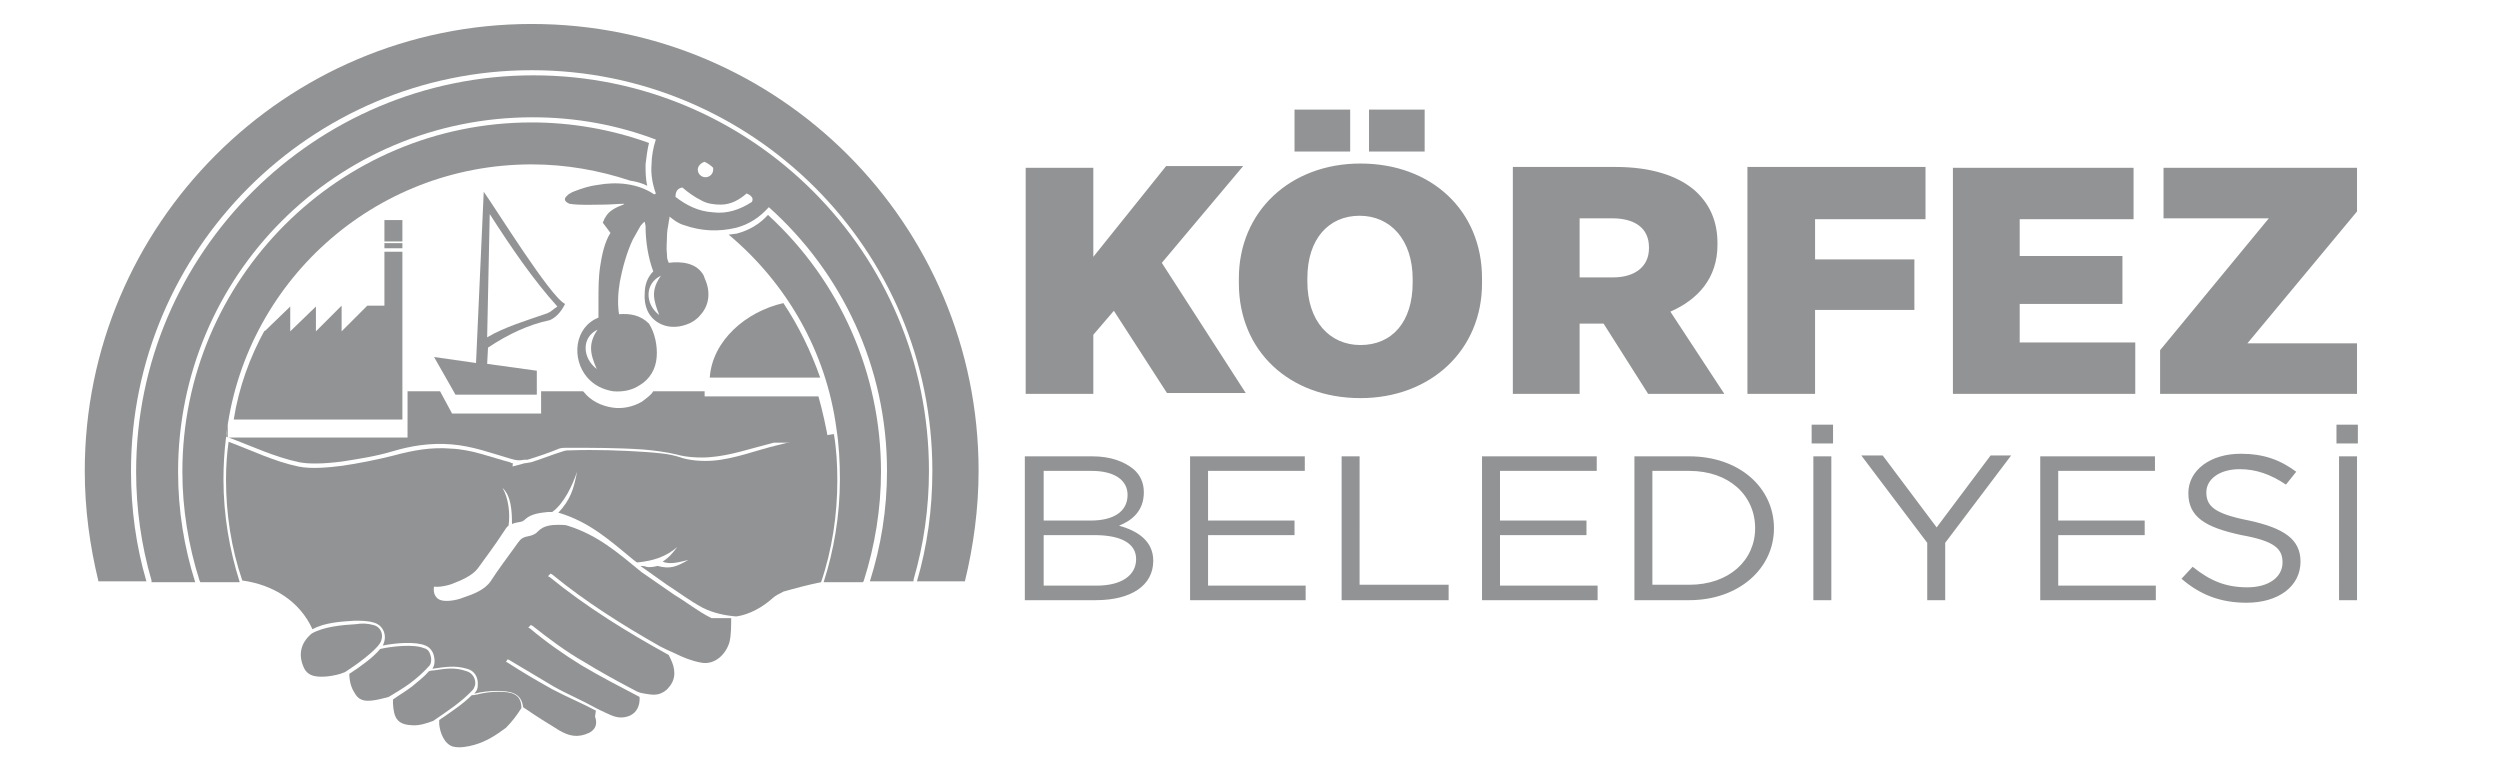 <?xml version="1.0" encoding="utf-8"?>
<!-- Generator: Adobe Illustrator 25.3.1, SVG Export Plug-In . SVG Version: 6.00 Build 0)  -->
<svg version="1.1" id="Layer_1" xmlns="http://www.w3.org/2000/svg" xmlns:xlink="http://www.w3.org/1999/xlink" x="0px" y="0px"
	 viewBox="0 0 292 89.9" style="enable-background:new 0 0 292 89.9;" xml:space="preserve">
<style type="text/css">
	.st0{fill-rule:evenodd;clip-rule:evenodd;fill:#929394;}
	.st1{fill:#929394;}
</style>
<path class="st0" d="M85.1,27.4C91.8,33,96.5,41,97.7,50.1l0,0c0.3,1.9,0.4,3.9,0.4,5.9c0,4.2-0.7,8.3-1.9,12h4.6l0.1-0.2
	c1.3-4.1,2-8.4,2-12.7c0-11.5-4.8-22.3-13.2-30c-1,1.1-2.2,1.8-3.7,2.2C85.7,27.3,85.4,27.4,85.1,27.4 M23.4,68H28
	c-1.2-3.8-1.9-7.8-1.9-12c0-1.7,0.1-3.3,0.3-4.9l0,0c2-18,17.2-31.9,35.7-31.9c4,0,7.9,0.7,11.5,1.9c0.7,0.1,1.4,0.3,2,0.6
	c-0.2-0.8-0.2-1.7-0.2-2.5c0.1-0.8,0.2-1.7,0.4-2.5c-4.4-1.6-9.1-2.4-13.7-2.4c-22.5,0-40.8,18.3-40.8,40.8c0,4.3,0.7,8.6,2,12.7
	L23.4,68z"/>
<path class="st0" d="M26.6,49.5c-0.1,0.5-0.1,1-0.2,1.5l0.3,0.1c2.7,1,5.4,2.3,8.3,2.9c1.1,0.2,2.7,0.2,5-0.1
	c1.9-0.3,3.9-0.6,5.9-1.2c2-0.6,4.3-1,6.8-0.8c2.5,0.2,4.6,1,7,1.7c0.7,0.2,1,0.2,1.5,0.1l0,0l0,0l0,0l0,0l0,0v0l0.1,0l0,0l0,0l0,0
	l0,0l0.1,0l0,0l0,0l0.1,0l0,0l0,0l0,0l0,0l0,0l0,0l0,0l0,0l0,0l0.1,0l0,0l0,0l0,0l0,0l0,0l0,0l0,0l0,0l0,0l0,0l0,0l0,0l0,0l0,0l0,0
	l0,0l0,0l0,0l0,0c1.3-0.4,2.5-0.8,3.7-1.3c0.3-0.1,0.6-0.1,0.9-0.1c2.9,0,6,0,8.9,0.2c1.2,0.1,2.8,0.3,4,0.6c1,0.3,2.6,0.4,3.8,0.3
	c2.5-0.2,4.7-1,7.5-1.7l0.1,0l0,0l0.1,0l0,0l0.1,0l0,0l0.1,0l0,0l0.1,0l0,0l0.1,0l0,0l0.1,0l0,0l0.1,0l0,0l0.1,0l0,0l0.1,0l0,0
	l0.1,0l0,0l0.1,0l0,0l0.1,0l0,0l0.1,0l0,0l0.1,0l0,0l0.1,0l0,0l0.1,0l0,0l0.1,0l0,0l0.1,0l0,0l0.1,0l0,0l0.1,0l0,0l0.1,0l0,0l0.1,0
	l0,0l0.1,0l0,0l0.1,0l0,0l0.1,0l0,0l0.1,0l0,0l0.1,0l0,0l0.1,0l0,0l0.1,0l0,0l0.1,0l0,0l0.1,0l0,0l0.1,0l0,0l0.1,0l0,0l0.1,0l0,0
	l0.1,0l0,0l0.1,0l0,0l0.1,0l0,0l0.1,0l0,0l0.1,0l0,0l0.1,0l0,0l0.1,0l0,0l0.1,0l0,0l0.1,0l0,0l0.1,0l0,0l0.1,0l0,0l0.1,0l0,0l0.1,0
	l0,0l0.1,0l0,0l0.1,0l0,0l0.1,0l0,0l0.1,0l0,0l0.1,0l0,0l0.1,0l0,0l0.1,0l0,0l0.1,0l0,0l0.1,0l0,0l0.1,0l0,0l0.1,0l0,0l0.1,0l0,0
	l0.1,0l0,0l0.1,0l0,0l0.1,0l0,0l0.1,0c-0.3-1.8-0.7-3.6-1.2-5.4H82.3l0-0.6h-6c-0.3,0.5-0.8,0.8-1.3,1.2c-1,0.6-2.3,0.9-3.5,0.7
	c-1.3-0.2-2.5-0.8-3.3-1.8c0,0-0.1-0.1-0.1-0.1h-4.9v2.6H52.8l-1.4-2.6h-3.8v5.4H26.6z"/>
<path class="st0" d="M59.9,54.1c-0.1,0-0.2,0-0.3-0.1c-2.3-0.6-4.5-1.5-6.9-1.6c-2.3-0.2-4.5,0.2-6.7,0.8c-2,0.5-4,0.9-6,1.2
	c-1.6,0.2-3.6,0.4-5.1,0.1c-2.9-0.6-5.5-1.9-8.2-2.9c-0.2,1.4-0.3,2.9-0.3,4.4c0,4,0.6,8,1.9,11.8c3.6,0.5,6.7,2.4,8.2,5.7
	c1.4-0.8,3.4-0.9,4.9-1c0.7,0,1.5,0,2.2,0.2c1.2,0.3,1.7,1.6,1.1,2.7c0,0,0,0,0,0c1.5-0.3,3.8-0.5,5,0c0.5,0.2,0.9,0.7,1,1.3
	c0.1,0.4,0.1,1-0.2,1.4c0,0,0,0,0,0c0,0,0.1,0,0.1,0l0,0l0,0c1.4-0.2,2.5-0.4,3.9,0c0.9,0.2,1.4,1,1.3,2c0,0.3-0.1,0.6-0.4,0.9
	c0,0,0,0,0,0c0,0,0.1,0,0.1,0l0,0c0.8-0.2,1.7-0.3,2.5-0.3c1.6,0,2.9,0.2,3.1,1.9l0.3,0.2c1.3,0.9,2.6,1.7,3.9,2.5
	c1.2,0.7,2.2,0.9,3.5,0.3c0.8-0.4,1-1.1,0.7-1.9L69.6,83c-1.7-0.9-3.4-1.6-5.1-2.5c-1.8-1-3.5-2-5.2-3.1l-0.2-0.1l0.2-0.3l0.2,0.1
	c1.7,1,3.5,2.1,5.2,3.1c1.6,0.9,3.3,1.6,4.9,2.5l0.6,0.3c0.7,0.3,1.5,0.8,2.3,0.8c1.4,0,2.3-0.9,2.2-2.4l0,0
	c-2.3-1.2-4.6-2.4-6.8-3.7c-2.1-1.3-4.1-2.7-6-4.3l-0.2-0.1l0.3-0.3l0.2,0.1c1.9,1.5,3.9,3,6,4.2c1.8,1.1,3.6,2.1,5.5,3.1
	c0.6,0.3,0.8,0.5,1.5,0.6c0.6,0.1,1.1,0.2,1.6,0.1c0.5-0.1,1-0.4,1.3-0.8c0.9-1,0.8-2.2,0.2-3.4l-0.2-0.4c-4.9-2.7-9.6-5.6-13.9-9.1
	l-0.2-0.1l0.3-0.3l0.2,0.1c3.9,3.2,8.2,5.9,12.6,8.4c0.6,0.3,1,0.5,1.7,0.8c1,0.5,2,0.9,3.1,1.1c1.6,0.3,2.9-1,3.3-2.4
	c0.2-0.8,0.2-1.9,0.2-2.7l0-0.1l0,0l0,0l0,0l0,0l0,0l0,0l-0.1,0l0,0l-0.1,0l0,0l-0.1,0l0,0l-0.1,0l0,0l0,0l0,0l0,0l0,0l0,0l0,0l0,0
	l0,0l0,0l0,0l0,0l-0.1,0l0,0l-0.1,0l-0.1,0l0,0l-0.1,0l0,0l0,0l0,0l0,0l0,0l0,0l0,0l0,0l0,0l0,0l0,0l0,0l-0.1,0l0,0l-0.1,0l0,0
	l-0.1,0l0,0l-0.1,0l0,0l0,0l0,0l0,0l0,0l0,0l0,0l0,0l0,0l0,0l0,0l0,0l-0.1,0l0,0l-0.1,0l0,0l-0.1,0l0,0l0,0l0,0l0,0l0,0l-0.1,0l0,0
	l0,0l0,0l0,0l0,0l0,0l0,0l-0.1,0l0,0l-0.1,0l0,0l-0.1,0l0,0l0,0l0,0l0,0l0,0l0,0l0,0l0,0l0,0l0,0l0,0l0,0l0,0l0,0l-0.1,0l0,0l-0.1,0
	l0,0l0,0l0,0l0,0l0,0l-0.1,0l0,0l0,0l0,0l0,0l0,0l0,0l0,0l0,0l0,0l-0.1,0c-1.6-0.8-2.8-1.8-4.3-2.7c-1.3-0.9-2.6-1.8-3.9-2.7
	c-2.8-2.3-5.1-4.3-8.6-5.4c-0.2-0.1-0.8-0.1-1.1-0.1c-0.8,0-1.7,0.1-2.3,0.7c-0.2,0.2-0.3,0.3-0.5,0.4c-0.4,0.2-0.6,0.2-1,0.3
	c-0.6,0.2-0.7,0.4-1.2,1.1c-1,1.4-2,2.7-2.9,4.1c-0.7,1-2,1.5-3.2,1.9c-0.7,0.3-2.5,0.7-3.1,0c-0.5-0.5-0.4-1.5,0-2.1
	c0.4-0.6,0.8-1.1,1.2-1.7c0.5-0.8,0.9-1.6,1.3-2.4c0.1-0.3,0.1-0.7,0.2-1c0.4-0.9,0.9-1.6,1.3-2.5c0.4-0.7,0.7-1.4,1-2.3
	c0.2-0.5,0.5-1,1.1-1.3l0.1,0l0,0l0.1,0l0,0l0.1,0l0,0l0,0l0,0l0,0l0,0l0,0l0,0l0,0l0,0l0,0l0,0l0,0l0,0l0,0l0,0l0,0l0,0l0,0l0,0
	l0,0l0,0l0,0l0,0l0,0l0,0l0,0l0.1,0l0,0l0.1,0l0,0l0.1,0l0,0l0.1,0l0,0l0.1,0l0,0l0.1,0l0,0l0.1,0l0,0l0.1,0l0,0l0,0l0,0l0,0l0,0
	l0,0l0,0l0,0l0,0l0,0l0,0l0,0l0,0l0,0l0,0l0,0l0,0l0,0l0,0l0,0l0,0l0,0l0,0l0,0l0.1,0l0,0l0.1,0l0,0l0.1,0l0,0l0.1,0l0,0l0.1,0l0,0
	l0.1,0l0,0l0.1,0l0,0l0.1,0l0,0l0,0l0,0l0,0l0,0l0,0l0,0l0,0l0,0l0,0l0,0l0,0l0,0l0,0l0,0l0,0l0,0l0,0l0,0l0,0l0,0l0,0l0.1,0l0,0
	l0.1,0l0,0l0.1,0l0,0l0.1,0l0,0l0.1,0l0,0l0.1,0l0,0l0.1,0l0,0L59.9,54.1L59.9,54.1L59.9,54.1z"/>
<path class="st0" d="M61.3,54.1c-0.4,0.1-0.7,0.2-1.1,0.3c-1.4,0.3-2.8,0.6-4,1.2c-0.5,0.2-0.7,0.6-0.9,1.1c-0.3,0.8-0.7,1.6-1,2.3
	c-0.4,0.8-0.9,1.6-1.3,2.5c-0.1,0.3-0.1,0.7-0.2,1c-0.4,0.9-0.8,1.7-1.3,2.5c-0.4,0.6-0.8,1.2-1.2,1.7c-0.3,0.4-0.4,1.2-0.1,1.6
	c0.4,0.5,2.1,0.1,2.6-0.1c1-0.4,2.3-0.9,3-1.8c1-1.4,2-2.7,2.9-4.1c0.3-0.4,0.4-0.7,0.7-0.9c0.2-1.4,0-3.2-0.7-4.4
	c1,0.9,1.1,2.7,1.1,4.2c0.1,0,0.2-0.1,0.3-0.1c0.3-0.1,0.6-0.1,0.9-0.2c0.2-0.1,0.3-0.2,0.4-0.3c0.7-0.6,1.7-0.7,2.6-0.8
	c0.1,0,0.3,0,0.5,0c1.4-1,2.4-3.2,2.9-4.7c-0.4,2.1-0.8,3.3-2.2,4.8l0.1,0c3.6,1.1,5.9,3.2,8.7,5.5l0.4,0.3c2-0.2,3.4-0.7,4.7-1.8
	c-0.4,0.5-0.8,1.1-1.7,1.7c0.9,0.4,2.1,0,3-0.2c-1.4,0.8-2.1,1.1-3.6,0.7c-0.4,0.1-0.9,0.2-1.3,0.1c-0.3-0.1-0.5-0.1-0.7-0.1
	c1,0.7,2.1,1.5,3.1,2.2c1.4,0.9,2.7,1.9,4.2,2.7c1.2,0.6,2.6,0.9,3.9,1c1.5-0.2,3.1-1.1,4.2-2.1c0.3-0.3,0.9-0.6,1.3-0.8
	c1.4-0.4,2.9-0.8,4.4-1.1c1.3-3.8,1.9-7.9,1.9-11.9c0-1.8-0.1-3.6-0.4-5.4C95.2,51,93,51.4,90.8,52c-2.5,0.6-5,1.6-7.5,1.8
	c-1.2,0.1-2.8,0-3.9-0.4c-1.2-0.4-2.6-0.5-3.9-0.6c-2.9-0.2-5.9-0.3-8.9-0.2c-0.3,0-0.5,0-0.8,0.1c-1.3,0.4-2.5,0.9-3.8,1.3
	C61.8,54,61.6,54.1,61.3,54.1"/>
<path class="st0" d="M36.4,74c-1.3,1.1-1.6,2.5-0.9,4c0.5,1.1,1.7,1.1,2.8,1c0.7-0.1,1.3-0.2,2-0.5c1.1-0.7,3.5-2.4,4.1-3.4
	c0.5-0.9,0.1-1.9-0.8-2.1c-0.7-0.2-1.4-0.2-2-0.1C39.9,73,37.8,73.2,36.4,74"/>
<path class="st0" d="M44.4,75.8L44.4,75.8c-0.8,1-2.5,2.2-3.6,2.9c0,0.8,0.2,1.6,0.6,2.2c0.2,0.4,0.5,0.7,0.8,0.8
	c0.8,0.4,2.4-0.1,3.2-0.3c0.8-0.5,1.7-1,2.5-1.6c0.8-0.6,1.6-1.3,2.3-2.1c0.2-0.3,0.2-0.8,0.1-1.1c-0.1-0.4-0.3-0.8-0.8-0.9
	C48.3,75.2,45.7,75.5,44.4,75.8"/>
<path class="st0" d="M50.7,78.3c-0.1,0-0.3,0-0.6,0.1c-0.6,0.7-1.3,1.2-2,1.8c-0.8,0.6-1.5,1-2.2,1.5c0,0.2,0,0.3,0,0.5
	c0.1,1.5,0.4,2.4,2.1,2.5c0.9,0.1,1.8-0.2,2.6-0.5c1.6-1.1,3.3-2.2,4.6-3.6c0.2-0.2,0.2-0.4,0.3-0.6c0.1-0.7-0.3-1.4-1-1.6
	C53.1,77.9,52,78.1,50.7,78.3"/>
<path class="st0" d="M60.9,82.7c0-1.7-1.2-1.9-2.7-1.9c-0.8,0-1.6,0.1-2.4,0.3c-0.1,0-0.4,0.1-0.7,0.1c-1.1,1.1-2.5,2-3.8,2.9
	c0,0.1,0,0.3,0,0.5c0.1,1,0.6,2.3,1.6,2.6c0.8,0.2,1.8,0,2.5-0.2c1.4-0.4,2.5-1.1,3.7-2C59.8,84.3,60.4,83.5,60.9,82.7"/>
<path class="st0" d="M82.9,44.1c0.3-4.3,4.2-7.7,8.6-8.7c1.8,2.7,3.2,5.6,4.3,8.7H82.9z"/>
<path class="st0" d="M57.2,25l-0.3,14.4c2-1.2,4.7-2,7-2.8c0.5-0.2,0.6-0.4,1.2-0.8C62.3,32.7,59.7,28.9,57.2,25 M50.7,41.7l4.9,0.7
	l0.9-20c1.5,2.1,7.8,12.3,9.5,13.1c-0.5,1-1.1,1.6-1.8,1.9c-2.4,0.5-4.8,1.6-7.2,3.2l-0.1,1.9l5.8,0.8v2.8h-9.5L50.7,41.7z"/>
<path class="st0" d="M44.9,28.4H47V29h-2.1V28.4z M44.9,25.7H47v2.5h-2.1V25.7z M27.3,49H47v-3.3v-10v-6.3h-2.1v6.3h-2l-3,3v-3h0
	l-3,3v-2.9l-3,2.9v-2.9l-3,2.9v-0.1C29.2,41.7,27.9,45.2,27.3,49z"/>
<path class="st0" d="M69.8,38.5c-1.1,1.6-0.9,2.8-0.1,4.6C68,41.8,67.9,39.4,69.8,38.5 M77.2,32.2C76,33.9,76.3,35,77,36.8
	C75.3,35.5,75.3,33.1,77.2,32.2z M87.8,23.6c0.1-0.1,0.1-0.3,0.1-0.4c-0.1-0.3-0.4-0.5-0.7-0.6c-0.8,0.7-1.8,1.3-3,1.3
	c-0.8,0-1.6-0.1-2.3-0.5c-0.8-0.4-1.5-0.9-2.2-1.5c-0.6,0.1-0.8,0.5-0.8,1.1c1.3,1,2.7,1.7,4.4,1.8C84.9,25,86.4,24.5,87.8,23.6z
	 M82.3,18.9L82.3,18.9c0.4,0.2,0.7,0.4,1,0.7c0,0.1,0,0.1,0,0.2c0,0.5-0.4,0.9-0.9,0.9c-0.5,0-0.9-0.4-0.9-0.9
	C81.5,19.4,81.9,19,82.3,18.9z M17.7,68h5.1c-1.3-4.1-2-8.4-2-12.9c0-22.9,18.5-41.4,41.4-41.4c5.1,0,9.9,0.9,14.4,2.6
	c-0.3,0.9-0.5,2-0.5,2.9c-0.1,1.1,0.1,2.3,0.5,3.4c0,0-0.1,0.1-0.2,0.1l0,0l0,0c-1.9-1.3-4.4-1.5-6.6-1.1c-0.9,0.1-1.8,0.4-2.6,0.7
	c-0.3,0.1-0.5,0.2-0.8,0.4c-0.2,0.2-0.5,0.4-0.4,0.7c0.1,0.2,0.3,0.3,0.5,0.4c1.3,0.2,2.7,0.1,4,0.1c0.8,0,1.7-0.1,2.5-0.1
	c-0.1,0-0.1,0-0.2,0.1c-0.8,0.3-1.7,0.7-2.1,1.5c-0.1,0.1-0.1,0.2-0.2,0.4l-0.1,0.2l0.9,1.2c-0.7,1.1-1,2.6-1.2,3.9
	c-0.2,1.3-0.2,2.7-0.2,4c0,0.5,0,1,0,1.4c0,0.2,0,0.3,0,0.5c0,0,0,0.1,0,0.1c-2.8,1.1-3.2,4.8-1.3,7c0.8,0.9,1.8,1.4,3,1.6
	c1.1,0.1,2.2-0.1,3.1-0.7c1.2-0.7,1.9-1.9,2-3.3c0.1-1.3-0.2-2.8-0.9-3.9l0,0l0,0c-1-1-2.2-1.2-3.5-1.1c-0.2-1.3-0.1-2.6,0.1-3.8
	c0.3-1.6,0.8-3.4,1.5-4.9c0.3-0.5,0.6-1.1,0.9-1.6c0.1-0.1,0.3-0.4,0.5-0.5c0,0.1,0.1,0.4,0.1,0.5c0,1.8,0.3,3.7,0.9,5.3
	c-0.7,0.7-1,1.6-1,2.6c-0.1,1.4,0.4,2.7,1.6,3.4c1,0.6,2.2,0.6,3.3,0.2c0.6-0.2,1.2-0.6,1.6-1.1c1.1-1.2,1.2-2.8,0.5-4.3
	c0-0.1-0.1-0.2-0.1-0.3c-0.8-1.5-2.6-1.7-4.1-1.5c0-0.1-0.1-0.2-0.1-0.3c-0.1-0.2-0.1-0.5-0.1-0.7c-0.1-0.7,0-1.4,0-2.1
	c0-0.5,0.1-1.1,0.2-1.6c0-0.2,0.1-0.4,0.1-0.7c0.5,0.4,1,0.8,1.7,1c2,0.7,4,0.8,6.1,0.3c1.5-0.4,2.7-1.2,3.7-2.3
	c0,0,0.1-0.1,0.1-0.1c8.5,7.6,13.8,18.6,13.8,30.8c0,4.5-0.7,8.8-2,12.9h5.1l0-0.2c1.2-4.1,1.8-8.4,1.8-12.7
	c0-25.5-20.7-46.2-46.2-46.2S15.9,29.5,15.9,55.1c0,4.3,0.6,8.6,1.8,12.7L17.7,68z"/>
<path class="st1" d="M252.3,46h23v-5.9h-12.8l12.8-15.4v-5.1h-22.6v5.9H265l-12.7,15.4V46z M228.2,46h21.2v-6h-13.5v-4.5h12v-5.6
	h-12v-4.3h13.3v-6h-21.1V46z M204.1,46h7.9v-9.8h11.6v-5.9H212v-4.7h12.9v-6.1h-20.8V46z M184.5,32.4v-6.9h3.8
	c2.6,0,4.3,1.1,4.3,3.4V29c0,2.1-1.6,3.4-4.2,3.4H184.5z M176.7,46h7.8v-8.2h2.8l5.2,8.2h8.9l-6.3-9.6c3.2-1.4,5.5-3.9,5.5-7.8v-0.2
	c0-2.7-1-4.7-2.7-6.2c-2-1.7-5.1-2.7-9.2-2.7h-12V46z M158.9,40.3c-3.6,0-6.2-2.8-6.2-7.4v-0.4c0-4.6,2.5-7.3,6.1-7.3
	c3.6,0,6.2,2.8,6.2,7.4V33C165,37.6,162.6,40.3,158.9,40.3z M158.9,46.5c8.2,0,14.2-5.6,14.2-13.4v-0.6c0-7.9-5.9-13.4-14.2-13.4
	c-8.2,0-14.2,5.6-14.2,13.4v0.6C144.7,41,150.6,46.5,158.9,46.5z M151.2,17.7h6.5v-4.9h-6.5V17.7z M159.9,17.7h6.5v-4.9h-6.5V17.7z
	 M119.8,46h7.9v-6.9l2.4-2.8l6.2,9.6h9.2l-9.8-15.2l9.5-11.3h-9L127.7,30V19.6h-7.9V46z"/>
<path class="st1" d="M272.9,51.8h2.5v-2.2h-2.5V51.8z M273.2,70.1h2.1V53.3h-2.1V70.1z M262.4,70.4c3.7,0,6.3-1.9,6.3-4.8v0
	c0-2.6-1.9-3.9-6-4.8c-4.1-0.8-5-1.7-5-3.3v0c0-1.5,1.5-2.7,3.9-2.7c1.9,0,3.6,0.6,5.4,1.8l1.2-1.5c-1.9-1.4-3.8-2.1-6.5-2.1
	c-3.5,0-6.1,1.9-6.1,4.6v0c0,2.8,2,4,6.2,4.9c3.9,0.7,4.8,1.6,4.8,3.2v0c0,1.7-1.6,2.9-4.1,2.9c-2.6,0-4.4-0.8-6.4-2.4l-1.3,1.4
	C257,69.5,259.4,70.4,262.4,70.4z M238.3,70.1h13.5v-1.7h-11.4v-5.9h10.1v-1.7h-10.1V55h11.3v-1.7h-13.4V70.1z M225.1,70.1h2.1v-6.7
	l7.7-10.2h-2.4l-6.3,8.4l-6.3-8.4h-2.5l7.7,10.2V70.1z M211.6,51.8h2.5v-2.2h-2.5V51.8z M211.8,70.1h2.1V53.3h-2.1V70.1z M197.3,55
	c4.7,0,7.7,2.9,7.7,6.7v0c0,3.7-3,6.6-7.7,6.6H193V55H197.3z M190.9,70.1h6.4c5.8,0,9.9-3.7,9.9-8.4v0c0-4.7-4-8.4-9.9-8.4h-6.4
	V70.1z M173.1,70.1h13.5v-1.7h-11.4v-5.9h10.1v-1.7h-10.1V55h11.3v-1.7h-13.4V70.1z M156.7,70.1h12.5v-1.8h-10.4V53.3h-2.1V70.1z
	 M139,70.1h13.5v-1.7h-11.4v-5.9h10.1v-1.7h-10.1V55h11.3v-1.7H139V70.1z M132.7,65.3L132.7,65.3c0,1.9-1.7,3.1-4.6,3.1h-6.2v-5.9
	h5.9C131,62.5,132.7,63.5,132.7,65.3z M131.7,57.8c0,2-1.7,3-4.3,3h-5.5V55h5.6C130.2,55,131.7,56.1,131.7,57.8L131.7,57.8z
	 M119.8,70.1h8.2c4.1,0,6.7-1.7,6.7-4.6v0c0-2.3-1.8-3.5-4-4.1c1.5-0.6,2.9-1.7,2.9-3.9v0c0-1.1-0.4-2-1.2-2.7
	c-1.1-0.9-2.7-1.5-4.8-1.5h-7.9V70.1z"/>
<path class="st0" d="M62.1,2.8c28.9,0,52.2,23.4,52.2,52.2c0,4.4-0.6,8.8-1.6,12.9h-5.6c1.2-4.1,1.8-8.4,1.8-12.9
	c0-25.9-21-46.8-46.8-46.8s-46.8,21-46.8,46.8c0,4.5,0.6,8.8,1.8,12.9h-5.6c-1-4.1-1.6-8.4-1.6-12.9C9.9,26.2,33.3,2.8,62.1,2.8"/>
</svg>
